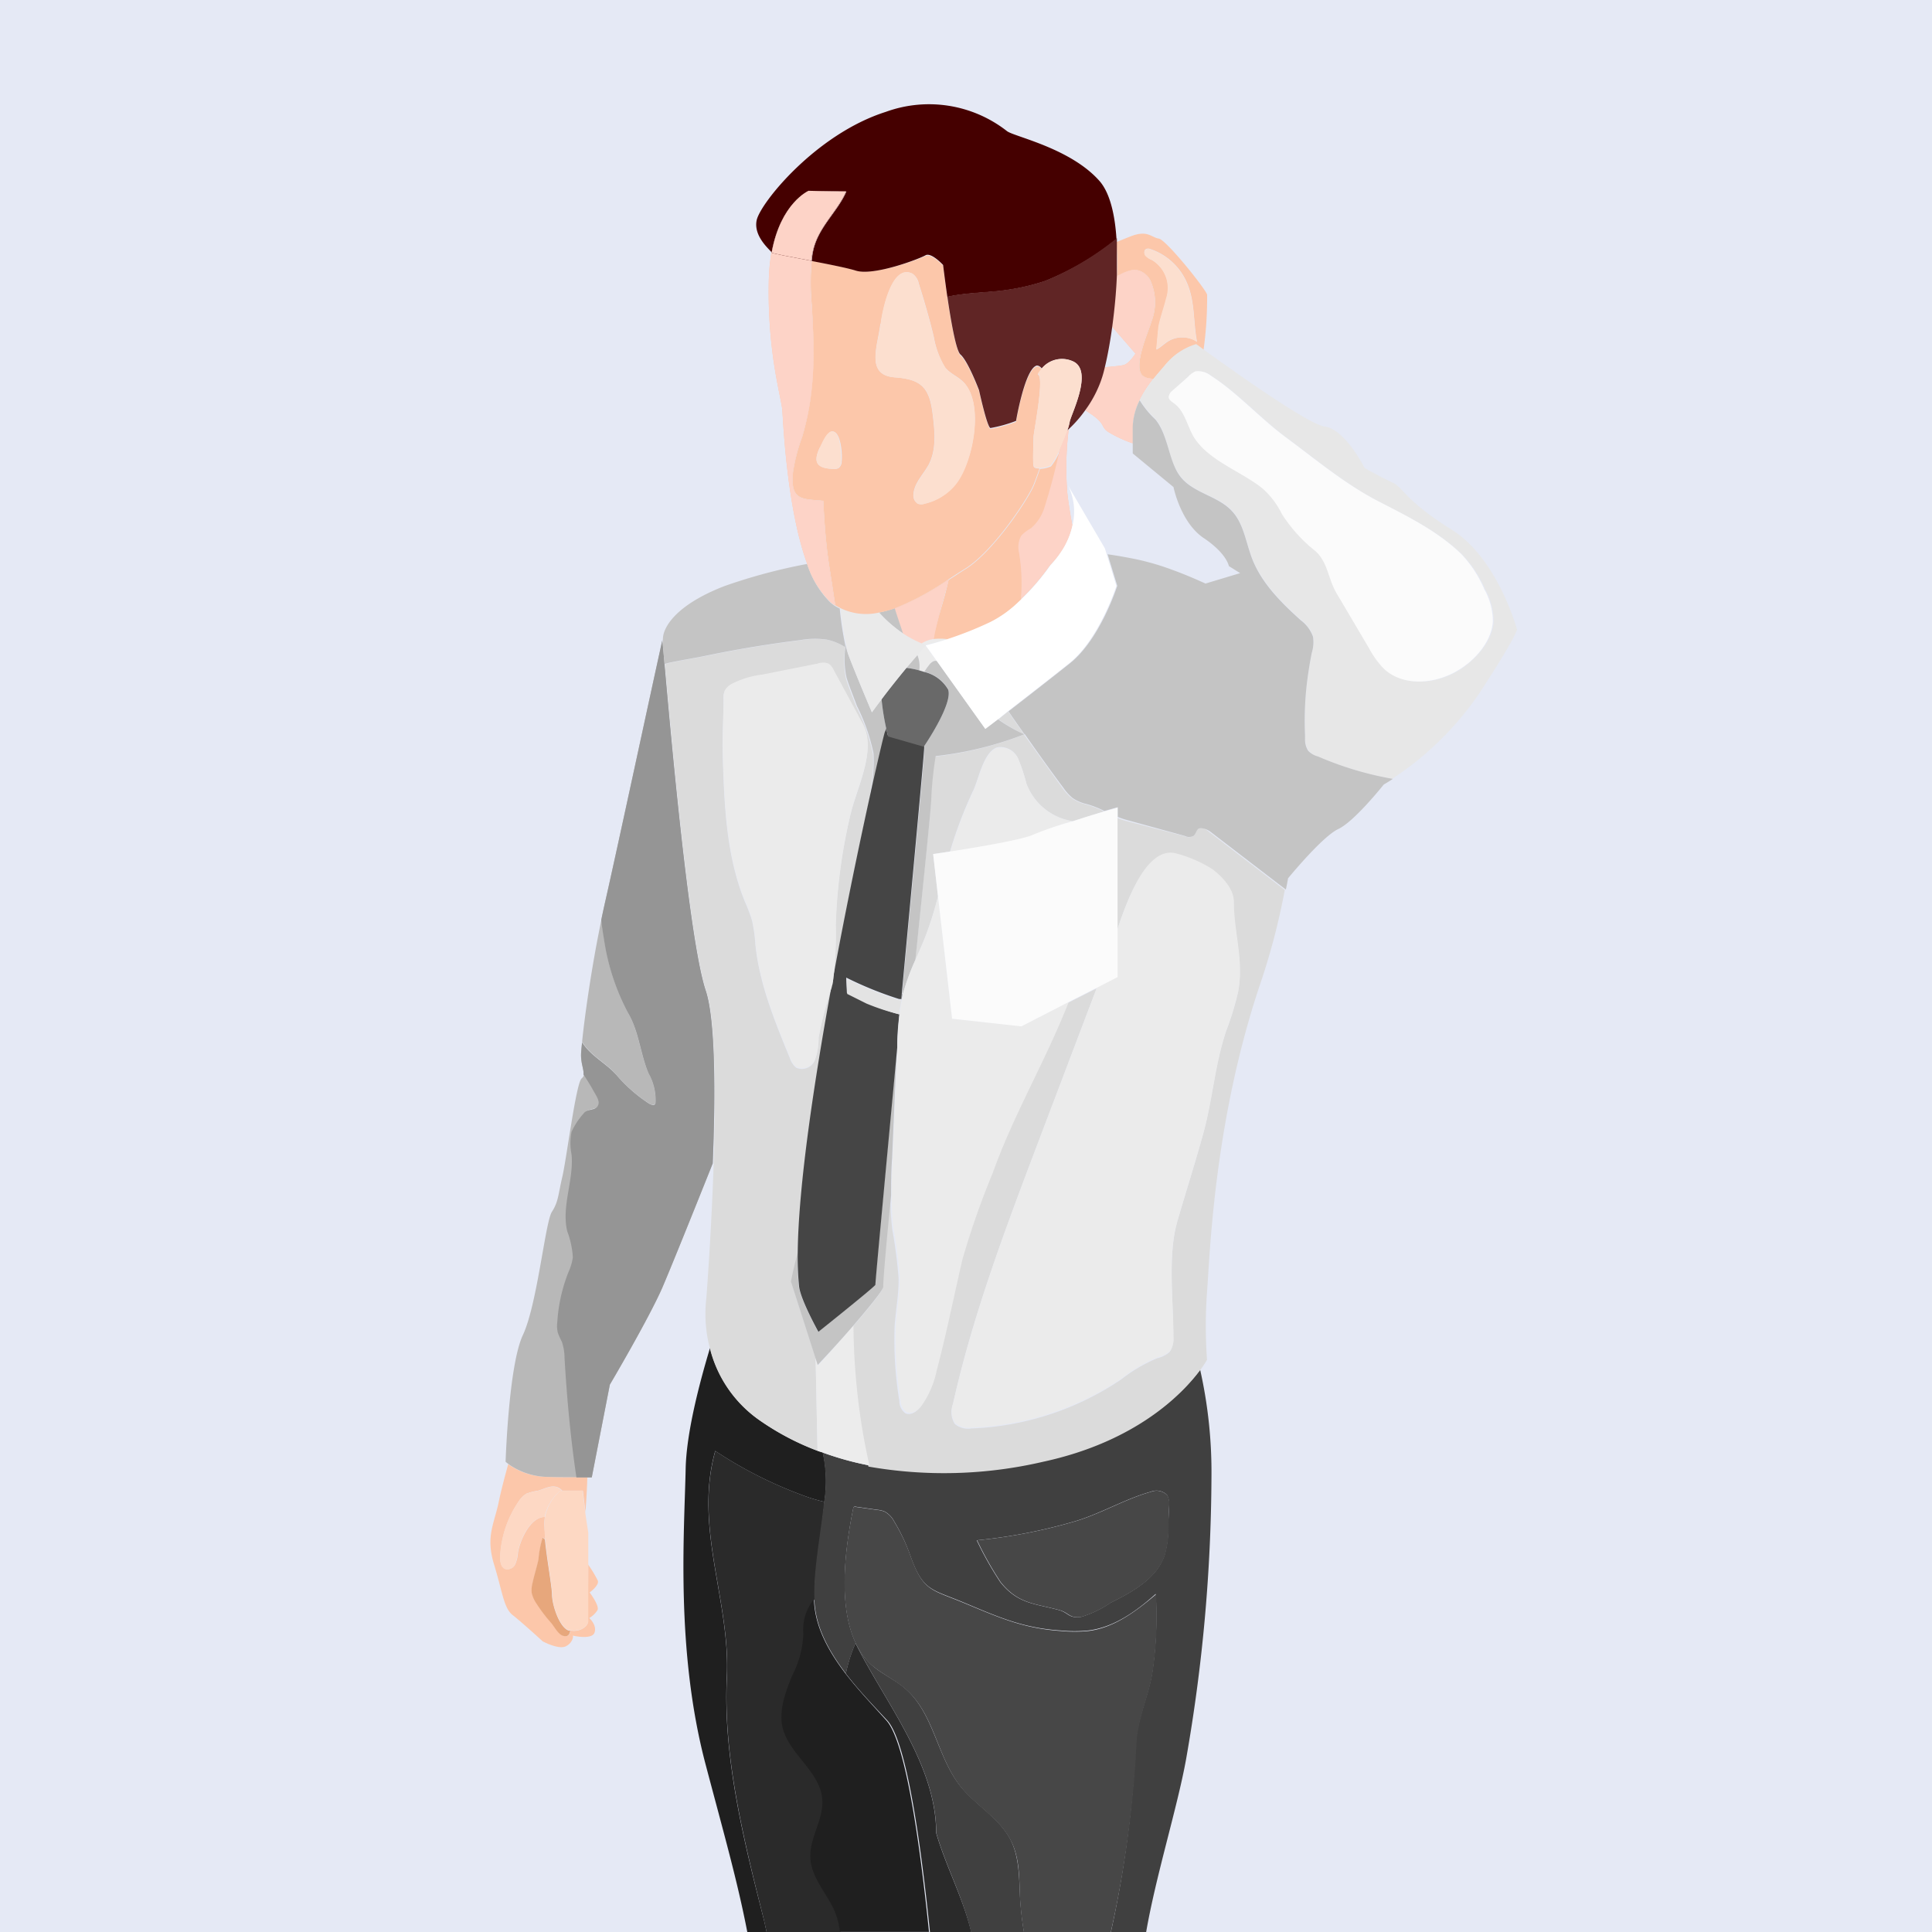 <svg xmlns="http://www.w3.org/2000/svg" viewBox="0 0 200 200"><defs><style>.cls-1{isolation:isolate;}.cls-2{fill:#e5e9f5;}.cls-3{fill:none;}.cls-4{fill:#fcc7aa;}.cls-5{fill:#fdd3c7;}.cls-15,.cls-5{mix-blend-mode:multiply;}.cls-6{fill:#fcdfcf;}.cls-7{fill:#2a2a2a;}.cls-8{fill:#1f1f1f;}.cls-9{fill:#404040;}.cls-10{fill:#474747;}.cls-11{fill:#e7a77c;}.cls-12{fill:#fdd8c4;}.cls-13{fill:#fdd8c3;}.cls-14{fill:#b8b8b8;}.cls-15{fill:#959595;}.cls-16{fill:#dbdbdb;}.cls-17{fill:#e7e7e7;}.cls-18{fill:#c4c4c4;}.cls-19{fill:#ececec;}.cls-20{fill:#b5b5b5;}.cls-21{fill:#454545;}.cls-22{fill:#696969;}.cls-23{fill:#e3e3e3;}.cls-24{fill:#fff;}.cls-25{fill:#eaeaea;}.cls-26{fill:#fbfbfb;}.cls-27{fill:#ebebeb;}.cls-28{fill:#450000;}.cls-29{fill:#602525;}</style></defs><title>アセット 28</title><g class="cls-1"><g id="レイヤー_2" data-name="レイヤー 2"><g id="レイヤー_1-2" data-name="レイヤー 1"><rect class="cls-2" width="200" height="200"/><path class="cls-3" d="M110.52,51.07c.14,1.18.33,2.29.51,3.28a6.06,6.06,0,0,0-.48-4.12l3.89,6.5.19.62c.94.13,1.89.29,2.84.49A26.25,26.25,0,0,1,121.38,59c1.08.39,2.17.85,3.23,1.33l.15.07,3.59-1.08-1.17-.73s-.2-1.27-2.6-2.9-3.13-5.28-3.13-5.28l-4.22-3.48,0-1a13.21,13.21,0,0,1-2.55-1.19c-.88-.62,0-.79-2.29-2.21h0a12.58,12.58,0,0,1-1.73,2A32.48,32.48,0,0,0,110.52,51.07Z"/><path class="cls-3" d="M117.57,36.6l-2.42-2.79h0c-.22,1.63-.49,3.09-.76,4.21.78-.07,1.61-.15,1.91-.22C116.92,37.68,117.57,36.6,117.57,36.6Z"/><path class="cls-3" d="M0,0V200H77.3c-1-5.31-2.44-10.24-4.31-17.32-3.14-11.85-2.2-24.2-2.07-30.67.08-3.67,1.4-8.76,2.52-12.47a14.06,14.06,0,0,1-.36-5.17s.52-6.66.76-14c-1.91,4.8-4.41,11.06-5.28,13-1.49,3.33-5.37,9.9-5.37,9.9l-1.87,9.6-.59,0c0,1-.1,2.32-.19,3.61.13,1,.28,2.08.32,2.19s0,1.55,0,3.26a12.55,12.55,0,0,1,1,1.67c.13.49-.85,1.21-.85,1.21s1,1.37.81,1.83a2.49,2.49,0,0,1-.85.82s.82.78.53,1.56-2.45.27-2.29.27.06.78-.69,1.14-2.38-.52-2.38-.52-2.16-2-3.1-2.71S52,164.88,51.13,162s0-4.12.46-6.4c.27-1.28.7-2.88,1-4-.2-.15-.31-.25-.31-.25s.3-10,1.79-13.12,2.33-11.67,3-12.75.69-1.76,1.08-3.62,1.38-9.71,2-10.19a.67.67,0,0,0,.25-.44c.07-.46-.25-1.08-.25-2,0-.24,0-.69.11-1.31.26-2.54,1-7.9,2-12.63.11-.53.22-1,.33-1.55,1.2-5.38,5-23,6-27.45a2.48,2.48,0,0,1,.22-1h0c.58-1.36,2.37-3.09,6.16-4.55a57.79,57.79,0,0,1,8.6-2.37C81.46,52.55,81.09,43.59,81,42.55c-.09-1.38-1.59-6-1.4-13.63a19.85,19.85,0,0,1,.27-2.77c0-.14-1.95-1.59-1.55-3.35s6.12-8.92,13.37-11.22a13.09,13.09,0,0,1,12.55,2c.78.58,6.56,1.76,9.6,5.19,1.05,1.19,1.57,3.4,1.73,6,0,.11,0,.21,0,.32.61-.25,1.19-.49,1.63-.65,1.63-.59,2,.2,2.76.29s4.7,5.07,5,5.79a38.79,38.79,0,0,1-.37,5.73c2.54,1.85,10.77,7.74,12.58,8,2.16.3,4.12,4.29,4.12,4.29s2,1.1,2.94,1.53,1.28,1.93,6.08,4.86,6.75,10.32,6.75,10.32,0,.65-3.92,6.64a32.38,32.38,0,0,1-9,8.82c-.59.39-.94.58-.94.58s-3,3.82-4.71,4.61-5.2,5.1-5.2,5.1c-.07.39-.14.78-.23,1.17a70,70,0,0,1-2.41,9.31c-4.91,14.41-5.3,28.53-5.59,32.15a48.73,48.73,0,0,0,0,7,9.69,9.69,0,0,1-.78,1.16,48.43,48.43,0,0,1,1.17,11.12,172.1,172.1,0,0,1-2.68,29.21c-.89,4.93-3.11,12.08-4.13,17.87H200V0Z"/><path class="cls-4" d="M115.62,28.56a3,3,0,0,0,.32-.12,4.35,4.35,0,0,1,1.49-.52,2,2,0,0,1,1.65,1.1,5.47,5.47,0,0,1,.14,4.21c-.32,1.12-1.9,4.53-1,5.59a1.15,1.15,0,0,0,.73.33l.44.09c.42-.52.86-1,1.27-1.5a6.44,6.44,0,0,1,3.19-2.06l.74.54a38.79,38.79,0,0,0,.37-5.73c-.27-.72-4.25-5.68-5-5.79s-1.13-.88-2.76-.29c-.44.16-1,.4-1.63.65C115.66,26.18,115.67,27.37,115.62,28.56Zm3.1-2.81a.5.5,0,0,1,.27,0,6.31,6.31,0,0,1,3.93,3.63c.8,1.94.59,3.92,1,6a2.82,2.82,0,0,0-2.95-.07c-.44.27-.8.65-1.25.88,0,0,.2-2.29.26-2.54.21-.92.53-1.81.76-2.73a3.39,3.39,0,0,0-1.47-4,1.77,1.77,0,0,1-.69-.47C118.38,26.2,118.44,25.8,118.72,25.75Z"/><path class="cls-4" d="M114.7,44.7a13.21,13.21,0,0,0,2.55,1.19c0-.39,0-.93,0-1.68a6.51,6.51,0,0,1,.72-2.82,11.8,11.8,0,0,1,1.39-2.15l-.44-.09a1.15,1.15,0,0,1-.73-.33c-.9-1.06.68-4.47,1-5.59a5.47,5.47,0,0,0-.14-4.21,2,2,0,0,0-1.65-1.1,4.35,4.35,0,0,0-1.49.52,3,3,0,0,1-.32.12c-.07,1.8-.25,3.6-.47,5.25h0l2.42,2.79s-.65,1.08-1.27,1.2c-.3.07-1.13.15-1.91.22,0,.22-.1.42-.15.61a10.92,10.92,0,0,1-.63,1.75,11.85,11.85,0,0,1-1.22,2.1h0C114.66,43.91,113.82,44.08,114.7,44.7Z"/><path class="cls-5" d="M114.7,44.7a13.21,13.21,0,0,0,2.55,1.19c0-.39,0-.93,0-1.68a6.51,6.51,0,0,1,.72-2.82,11.8,11.8,0,0,1,1.39-2.15l-.44-.09a1.15,1.15,0,0,1-.73-.33c-.9-1.06.68-4.47,1-5.59a5.47,5.47,0,0,0-.14-4.21,2,2,0,0,0-1.65-1.1,4.35,4.35,0,0,0-1.49.52,3,3,0,0,1-.32.12c-.07,1.8-.25,3.6-.47,5.25h0l2.42,2.79s-.65,1.08-1.27,1.2c-.3.07-1.13.15-1.91.22,0,.22-.1.42-.15.61a10.92,10.92,0,0,1-.63,1.75,11.85,11.85,0,0,1-1.22,2.1h0C114.66,43.91,113.82,44.08,114.7,44.7Z"/><path class="cls-6" d="M119.23,26.91a3.39,3.39,0,0,1,1.47,4c-.23.92-.55,1.81-.76,2.73-.06.25-.24,2.53-.26,2.54.45-.23.81-.61,1.25-.88a2.82,2.82,0,0,1,2.95.07c-.37-2-.16-4-1-6A6.31,6.31,0,0,0,119,25.78a.5.5,0,0,0-.27,0c-.28.05-.34.45-.18.69A1.77,1.77,0,0,0,119.23,26.91Z"/><path class="cls-7" d="M84,192.34c-.11-2.08,1.41-4,1.23-6.11-.23-2.86-3.46-4.64-4.12-7.44-.42-1.78.27-3.62,1-5.32a10.17,10.17,0,0,0,1.13-4.37,5,5,0,0,1,1.11-3.57c-.09-2.89.69-6.74,1-10.06a16.51,16.51,0,0,1-2.3-.7,43.55,43.55,0,0,1-9-4.57c-2.23,7.92,1.58,15.57,1.2,23.4-.41,8.27,1.78,17,3.78,24.94.12.49.22,1,.33,1.46H87a7.57,7.57,0,0,0-.49-2C85.73,196.06,84.07,194.43,84,192.34Z"/><path class="cls-8" d="M75.24,173.6c.38-7.83-3.43-15.48-1.2-23.4a43.55,43.55,0,0,0,9,4.57,16.51,16.51,0,0,0,2.3.7,13.55,13.55,0,0,0-.16-5.11c-.17-.06-.35-.1-.52-.17a27.08,27.08,0,0,1-6.16-3.27,12.88,12.88,0,0,1-5-7.38c-1.12,3.71-2.44,8.8-2.52,12.47-.13,6.47-1.07,18.82,2.07,30.67,1.87,7.08,3.28,12,4.31,17.32h2c-.11-.49-.21-1-.33-1.46C77,190.59,74.83,181.87,75.24,173.6Z"/><path class="cls-8" d="M87.53,173.25c-1.75-2.29-3.14-4.81-3.26-7.52v-.2a5,5,0,0,0-1.11,3.57A10.17,10.17,0,0,1,82,173.47c-.69,1.7-1.38,3.54-1,5.32.66,2.8,3.89,4.58,4.12,7.44.18,2.09-1.34,4-1.23,6.11s1.77,3.72,2.56,5.65a7.57,7.57,0,0,1,.49,2h9.23c-.84-8.13-2.32-19.67-4.44-21.92C90.44,176.62,88.88,175,87.53,173.25Z"/><path class="cls-9" d="M125.41,152.92a48.43,48.43,0,0,0-1.17-11.12c-1.7,2.27-6.45,7.3-16.18,9.4a45.27,45.27,0,0,1-18.09.5,31.46,31.46,0,0,1-4.82-1.34,13.55,13.55,0,0,1,.16,5.11c-.35,3.32-1.13,7.17-1,10.06v.2c.12,2.71,1.51,5.23,3.26,7.52a15.68,15.68,0,0,1,1-3.15c3,6.08,8.35,12.49,8.35,19.64,1,3.47,2.81,6.78,3.6,10.26H106a34.39,34.39,0,0,1-.4-3.5c-.11-2.07-.06-4.24-1-6.07-1.17-2.26-3.6-3.55-5.18-5.53-2.43-3.05-2.76-7.56-5.71-10.1-1.14-1-2.59-1.57-3.66-2.62-3.72-3.65-2.64-11.45-1.73-16a.35.35,0,0,1,.1-.2.3.3,0,0,1,.21,0l2.19.31a2.48,2.48,0,0,1,.76.18,2.43,2.43,0,0,1,1,1.05A18.5,18.5,0,0,1,94.22,161c1.28,3.63,2.14,3.49,5.3,4.79,3.64,1.51,6.22,2.74,10.3,3a14.76,14.76,0,0,0,2.82,0c2.68-.32,5-2,7-3.79a39.82,39.82,0,0,1-.31,7.79c-.35,2.67-1.64,5.07-1.76,7.82A114.76,114.76,0,0,1,115,200h3.65c1-5.79,3.24-12.94,4.13-17.87A172.1,172.1,0,0,0,125.41,152.92ZM121,155.8c0,.77-.05,1.54-.07,2.3a10,10,0,0,1-.38,2.9c-.83,2.42-3.32,3.78-5.6,4.92a11.14,11.14,0,0,1-3,1.45c-1.33.21-1.33-.42-2.31-.69-2.51-.69-4.27-.62-6.09-2.9a34.89,34.89,0,0,1-2.44-4.33,55.28,55.28,0,0,0,10-1.92c2.76-.79,5.32-2.36,8-3.1a1.55,1.55,0,0,1,1.7.33A1.74,1.74,0,0,1,121,155.8Z"/><path class="cls-7" d="M96.91,189.74c0-7.15-5.34-13.56-8.35-19.64a15.68,15.68,0,0,0-1,3.15c1.35,1.76,2.91,3.37,4.27,4.83,2.12,2.25,3.6,13.79,4.44,21.92h4.27C99.72,196.52,97.91,193.21,96.91,189.74Z"/><path class="cls-10" d="M119.36,172.84a39.82,39.82,0,0,0,.31-7.79c-2.07,1.75-4.35,3.47-7,3.79a14.76,14.76,0,0,1-2.82,0c-4.08-.27-6.66-1.5-10.3-3-3.16-1.3-4-1.16-5.3-4.79a18.5,18.5,0,0,0-1.67-3.51,2.43,2.43,0,0,0-1-1.05,2.48,2.48,0,0,0-.76-.18L88.62,156a.3.3,0,0,0-.21,0,.35.35,0,0,0-.1.2c-.91,4.52-2,12.32,1.73,16,1.07,1,2.52,1.64,3.66,2.62,3,2.54,3.28,7,5.71,10.1,1.58,2,4,3.27,5.18,5.53,1,1.83.9,4,1,6.07a34.39,34.39,0,0,0,.4,3.5h9a114.76,114.76,0,0,0,2.65-19.34C117.72,177.91,119,175.51,119.36,172.84Z"/><path class="cls-4" d="M56.75,152.89a7.22,7.22,0,0,1-4.14-1.32c-.32,1.16-.75,2.76-1,4-.49,2.28-1.34,3.52-.46,6.4s1,4.51,1.93,5.23,3.1,2.71,3.1,2.71,1.63.88,2.38.52.85-1.14.69-1.14,2,.52,2.29-.27S61,167.5,61,167.5a2.49,2.49,0,0,0,.85-.82c.23-.46-.81-1.83-.81-1.83s1-.72.85-1.21a12.55,12.55,0,0,0-1-1.67c0,2.45-.06,5.44,0,5.82,0,.62-.92,1.19-1.83,1-.06.39-.23.7-.74.54s-.91-1-1.24-1.34a16,16,0,0,1-1.47-1.94,3.32,3.32,0,0,1-.54-1.18,3,3,0,0,1,.08-1c.18-.83.44-1.63.62-2.45a10.51,10.51,0,0,1,.43-2.26,2.23,2.23,0,0,1,.24.19c0-.59-.09-1.15-.09-1.61a4.08,4.08,0,0,1,.06-.71c-1.55,0-2.62,2.55-2.79,3.71a3.4,3.4,0,0,1-.28,1.18.88.88,0,0,1-1,.5c-.48-.16-.58-.79-.55-1.3a11,11,0,0,1,1.92-5.71,2.48,2.48,0,0,1,.79-.79,5.74,5.74,0,0,1,1.17-.3c.65-.17,1.31-.6,2-.38a1.34,1.34,0,0,1,.54.37h2.13s.13,1.09.27,2.19c.09-1.29.17-2.61.19-3.61h-1C59,152.92,58,152.92,56.75,152.89Z"/><path class="cls-11" d="M57.14,165.11c0-.87-.52-3.58-.73-5.74a2.23,2.23,0,0,0-.24-.19,10.51,10.51,0,0,0-.43,2.26c-.18.82-.44,1.62-.62,2.45a3,3,0,0,0-.08,1,3.32,3.32,0,0,0,.54,1.18A16,16,0,0,0,57.05,168c.33.38.73,1.19,1.24,1.34s.68-.15.74-.54a.9.9,0,0,1-.16,0C57.92,168.48,57.17,166.22,57.14,165.11Z"/><path class="cls-12" d="M58,154.33h.18a1.34,1.34,0,0,0-.54-.37c-.64-.22-1.3.21-2,.38a5.74,5.74,0,0,0-1.17.3,2.48,2.48,0,0,0-.79.79,11,11,0,0,0-1.92,5.71c0,.51.07,1.14.55,1.3a.88.88,0,0,0,1-.5,3.4,3.4,0,0,0,.28-1.18c.17-1.16,1.24-3.74,2.79-3.71A4.72,4.72,0,0,1,58,154.33Z"/><path class="cls-13" d="M58.14,154.33H58a4.72,4.72,0,0,0-1.58,2.72,4.08,4.08,0,0,0-.06.71c0,.46,0,1,.09,1.61.21,2.16.7,4.87.73,5.74,0,1.11.78,3.37,1.73,3.66a.9.9,0,0,0,.16,0c.91.18,1.86-.39,1.83-1,0-.38,0-3.37,0-5.82,0-1.71,0-3.17,0-3.26s-.19-1.15-.32-2.19-.27-2.19-.27-2.19Z"/><path class="cls-14" d="M63.79,111.25a15.76,15.76,0,0,0,3.43,3c.17.1.4.2.54.07a.37.37,0,0,0,.1-.25,5.64,5.64,0,0,0-.73-3c-.86-2-1-4.36-2.14-6.28a23.31,23.31,0,0,1-2.44-7.58c-.12-.66-.21-1.32-.29-2-1,4.73-1.75,10.09-2,12.63l.07.11C61.23,109.35,62.72,110,63.79,111.25Z"/><path class="cls-14" d="M59.73,152.92c-.61-4.1-1-8.26-1.23-12.38a5.22,5.22,0,0,0-.28-1.67,8.56,8.56,0,0,1-.4-.88,2.88,2.88,0,0,1-.07-1.13,16.8,16.8,0,0,1,1.14-5.15,5.84,5.84,0,0,0,.47-1.56,9,9,0,0,0-.58-2.71c-.62-2.59.69-5.28.45-7.93a5.92,5.92,0,0,1,0-2.37,7.53,7.53,0,0,1,1.25-1.9c.33-.49,1.21-.36,1.44-.74s-.19-1.23-.46-1.66-.69-1.09-1-1.64a.67.67,0,0,1-.25.44c-.58.48-1.56,8.32-2,10.19s-.39,2.55-1.08,3.62-1.52,9.61-3,12.75-1.79,13.12-1.79,13.12.11.1.31.25a7.22,7.22,0,0,0,4.14,1.32C58,152.92,59,152.92,59.73,152.92Z"/><polygon class="cls-14" points="68.78 65.21 68.78 65.22 68.79 65.22 68.78 65.21"/><polygon class="cls-15" points="68.78 65.21 68.78 65.22 68.79 65.22 68.78 65.21"/><path class="cls-14" d="M73.06,102.53c-1.73-5.18-3.63-26.65-4.27-33.8-.11-1.25-.19-2.07-.22-2.27a1.48,1.48,0,0,1,0-.21c-1,4.47-4.77,22.07-6,27.45-.11.51-.22,1-.33,1.55.08.67.17,1.33.29,2A23.31,23.31,0,0,0,65,104.82c1.15,1.92,1.28,4.24,2.14,6.28a5.64,5.64,0,0,1,.73,3,.37.37,0,0,1-.1.25c-.14.13-.37,0-.54-.07a15.76,15.76,0,0,1-3.43-3c-1.07-1.21-2.56-1.9-3.47-3.26l-.07-.11c-.07.62-.11,1.07-.11,1.31,0,.93.32,1.55.25,2,.35.55.7,1.09,1,1.64s.78,1.17.46,1.66-1.11.25-1.44.74a7.53,7.53,0,0,0-1.25,1.9,5.92,5.92,0,0,0,0,2.37c.24,2.65-1.07,5.34-.45,7.93a9,9,0,0,1,.58,2.71,5.84,5.84,0,0,1-.47,1.56,16.8,16.8,0,0,0-1.14,5.15,2.88,2.88,0,0,0,.07,1.13,8.56,8.56,0,0,0,.4.88,5.22,5.22,0,0,1,.28,1.67c.24,4.12.62,8.28,1.23,12.38h1l.59,0,1.87-9.6s3.88-6.57,5.37-9.9c.87-2,3.37-8.22,5.28-13C74.08,113.26,74.06,105.51,73.06,102.53Z"/><path class="cls-15" d="M73.06,102.53c-1.73-5.18-3.63-26.65-4.27-33.8-.11-1.25-.19-2.07-.22-2.27a1.48,1.48,0,0,1,0-.21c-1,4.47-4.77,22.07-6,27.45-.11.51-.22,1-.33,1.55.08.67.17,1.33.29,2A23.31,23.31,0,0,0,65,104.82c1.15,1.92,1.28,4.24,2.14,6.28a5.64,5.64,0,0,1,.73,3,.37.37,0,0,1-.1.25c-.14.13-.37,0-.54-.07a15.76,15.76,0,0,1-3.43-3c-1.07-1.21-2.56-1.9-3.47-3.26l-.07-.11c-.07.62-.11,1.07-.11,1.31,0,.93.32,1.55.25,2,.35.55.7,1.09,1,1.64s.78,1.17.46,1.66-1.11.25-1.44.74a7.53,7.53,0,0,0-1.25,1.9,5.92,5.92,0,0,0,0,2.37c.24,2.65-1.07,5.34-.45,7.93a9,9,0,0,1,.58,2.71,5.84,5.84,0,0,1-.47,1.56,16.8,16.8,0,0,0-1.14,5.15,2.88,2.88,0,0,0,.07,1.13,8.56,8.56,0,0,0,.4.88,5.22,5.22,0,0,1,.28,1.67c.24,4.12.62,8.28,1.23,12.38h1l.59,0,1.87-9.6s3.88-6.57,5.37-9.9c.87-2,3.37-8.22,5.28-13C74.08,113.26,74.06,105.51,73.06,102.53Z"/><path class="cls-16" d="M106,76c-.55-.78-1.1-1.56-1.64-2.35l-1,.81A15,15,0,0,0,106,76Z"/><path class="cls-16" d="M124,85.83c-.22.19-.26.54-.49.72a1,1,0,0,1-.91,0L116.62,85a7.4,7.4,0,0,1-1-.34V96.36c1.16-3.51,3.21-8.83,6.27-7.88a13.34,13.34,0,0,1,3.58,1.58c1,.74,2.24,2,2.23,3.37,0,3.13,1.06,6.12.45,9.3a29.87,29.87,0,0,1-1.22,4c-1.2,3.54-1.43,7.2-2.41,10.75-.83,3-1.79,6-2.66,9-1,3.61-.37,8.24-.41,12a2.27,2.27,0,0,1-.37,1.48,2.89,2.89,0,0,1-1.27.64,15.8,15.8,0,0,0-3.73,2.19,29.69,29.69,0,0,1-15.49,5.08,2.17,2.17,0,0,1-1.75-.46,2.27,2.27,0,0,1-.21-2c2.08-9.32,5.48-18.28,8.86-27.2l2.3-6.06q1.86-4.92,3.73-9.83l-3,1.52c-2.35,6-5.7,11.62-7.87,17.71a83.63,83.63,0,0,0-3.15,9c-.88,3.8-1.64,7.63-2.64,11.4a9.63,9.63,0,0,1-1.62,3.75c-.38.46-1,.86-1.52.6a1.56,1.56,0,0,1-.62-1.28,39,39,0,0,1-.49-7.77c.12-1.65.44-3.3.41-4.95a47.76,47.76,0,0,0-.65-5,28.71,28.71,0,0,1-.19-3.47c-.5,5-.83,8.69-.82,9.5,0,.34-1.5,2.17-3.08,4a69.8,69.8,0,0,0,.83,10.41c.22,1.37.49,2.72.79,4.08a45.27,45.27,0,0,0,18.09-.5c9.73-2.1,14.48-7.13,16.18-9.4a9.69,9.69,0,0,0,.78-1.16,48.73,48.73,0,0,1,0-7c.29-3.62.68-17.74,5.59-32.15A70,70,0,0,0,133,92.13l-7.82-6C124.83,85.83,124.31,85.54,124,85.83Z"/><path class="cls-16" d="M96.38,82.92c-.09,1.47-.79,8.31-1.64,16.5.4-.9.8-1.8,1.15-2.72a35.52,35.52,0,0,0,1.21-3.92l-.5-4.37,1.74-.26a44.64,44.64,0,0,1,2.42-6.35c.55-1.17,1.07-4,2.47-4.44a2,2,0,0,1,2.17,1.18,18.43,18.43,0,0,1,.84,2.54A6.1,6.1,0,0,0,111,85h.08c1.17-.36,2.34-.71,3.21-1a10.6,10.6,0,0,0-1.82-.71,4.29,4.29,0,0,1-1.49-.64A5.26,5.26,0,0,1,110,81.6c-1.33-1.84-2.65-3.7-4-5.56a36.06,36.06,0,0,1-9.23,2.28A37.32,37.32,0,0,0,96.38,82.92Z"/><path class="cls-16" d="M78.47,146.92a27.08,27.08,0,0,0,6.16,3.27c-.07-3.2-.13-6.4-.2-9.6l-2.52-7.86c.1-.68.37-1.8.69-3,.08-6.85,1.68-17.49,3.5-27.51a38.85,38.85,0,0,0-1.37,5.24,6.53,6.53,0,0,1-.38,2.3,1.45,1.45,0,0,1-1.93.77,2.11,2.11,0,0,1-.66-1c-1.55-3.77-3.13-7.61-3.56-11.67a16,16,0,0,0-.36-2.58,16.68,16.68,0,0,0-.76-2c-1.92-4.76-2.11-10-2.27-15.16-.06-1.92.1-3.82.08-5.74a2,2,0,0,1,.12-.83,1.69,1.69,0,0,1,.65-.65,9.45,9.45,0,0,1,3.22-1l5.76-1.14a1.62,1.62,0,0,1,1.11,0,1.56,1.56,0,0,1,.54.67l3,5.55c1.51,2.76-.66,6.64-1.31,9.59a56.86,56.86,0,0,0-1.48,11.24,38.47,38.47,0,0,1-.25,5.48c1.36-7.37,2.82-14.32,3.87-19.07l0-.35a16.76,16.76,0,0,0,.25-3.8,19.77,19.77,0,0,0-1.7-4.86l-.09-.22c-.34-.89-.72-1.82-1-2.71A8.91,8.91,0,0,1,87.5,67a5.53,5.53,0,0,0-1.88-.77,8.56,8.56,0,0,0-2.72.05c-3.23.4-6.45.93-9.64,1.59-1.33.27-2.72.48-4,.77l-.43.11c.64,7.15,2.54,28.62,4.27,33.8,1,3,1,10.73.78,17.84-.24,7.34-.76,14-.76,14a14.06,14.06,0,0,0,.36,5.17A12.88,12.88,0,0,0,78.47,146.92Z"/><path class="cls-17" d="M120.66,37.74c-.41.47-.85,1-1.27,1.5A11.8,11.8,0,0,0,118,41.39a9.67,9.67,0,0,0,1.64,2c1.4,1.74,1.24,4.39,2.71,6.07s3.77,1.86,5.18,3.38c1.25,1.34,1.46,3.33,2.13,5,1,2.53,3,4.5,5,6.31a3.63,3.63,0,0,1,1.28,1.71,3.72,3.72,0,0,1-.12,1.65c-.14.65-.25,1.31-.35,2a33.2,33.2,0,0,0-.35,6.61,2.91,2.91,0,0,0,0,.3,2.11,2.11,0,0,0,.33,1.26,2.18,2.18,0,0,0,.92.62,34.27,34.27,0,0,0,7.75,2.32,32.38,32.38,0,0,0,9-8.82c3.92-6,3.92-6.64,3.92-6.64s-2-7.37-6.75-10.32-5.1-4.43-6.08-4.86-2.94-1.53-2.94-1.53-2-4-4.12-4.29c-1.81-.25-10-6.14-12.58-8l-.74-.54A6.44,6.44,0,0,0,120.66,37.74Zm4.76,1.18c2.8,1.8,5.09,4.42,7.8,6.41,3.11,2.3,6.1,4.82,9.57,6.61,3,1.56,6,3,8.52,5.4A12.26,12.26,0,0,1,153.74,61a6.87,6.87,0,0,1,.89,3.34c-.14,2.07-1.85,3.91-3.51,5-2.38,1.5-5.78,1.8-7.81-.14a9.23,9.23,0,0,1-1.49-2.07c-1.13-1.91-2.25-3.82-3.38-5.72-.85-1.44-.88-3.13-2.13-4.31a15.67,15.67,0,0,1-3.52-3.88,8.54,8.54,0,0,0-2-2.64c-2.2-1.78-5.58-2.86-7.12-5.33-.72-1.14-1-2.64-2-3.45-.25-.19-.57-.38-.6-.7a1,1,0,0,1,.42-.68L123,39a2.14,2.14,0,0,1,.84-.53A2.1,2.1,0,0,1,125.42,38.92Z"/><path class="cls-18" d="M135.43,77.73a2.11,2.11,0,0,1-.33-1.26,2.91,2.91,0,0,1,0-.3,33.2,33.2,0,0,1,.35-6.61c.1-.67.21-1.33.35-2a3.72,3.72,0,0,0,.12-1.65,3.63,3.63,0,0,0-1.28-1.71c-2-1.81-4-3.78-5-6.31-.67-1.7-.88-3.69-2.13-5-1.41-1.52-3.81-1.81-5.18-3.38s-1.31-4.33-2.71-6.07a9.67,9.67,0,0,1-1.64-2,6.51,6.51,0,0,0-.72,2.82c0,.75,0,1.29,0,1.68l0,1,4.22,3.48s.73,3.67,3.13,5.28,2.6,2.9,2.6,2.9l1.17.73-3.59,1.08-.15-.07c-1.06-.48-2.15-.94-3.23-1.33a26.25,26.25,0,0,0-3.91-1.14c-1-.2-1.9-.36-2.84-.49l1,3.26s-1.74,5.49-4.87,8c-1.83,1.46-4.49,3.53-6.39,5,.54.79,1.09,1.57,1.64,2.35l.09,0-.05,0c1.3,1.86,2.62,3.72,4,5.56a5.26,5.26,0,0,0,.94,1.05,4.29,4.29,0,0,0,1.49.64,10.6,10.6,0,0,1,1.82.71l1.38-.39v1a7.4,7.4,0,0,0,1,.34l5.93,1.63a1,1,0,0,0,.91,0c.23-.18.27-.53.49-.72s.88,0,1.25.28l7.82,6c.09-.39.16-.78.23-1.17,0,0,3.53-4.32,5.2-5.1s4.71-4.61,4.71-4.61.35-.19.94-.58a34.27,34.27,0,0,1-7.75-2.32A2.18,2.18,0,0,1,135.43,77.73Z"/><path class="cls-4" d="M96.59,66.21a6,6,0,0,1,1.47,0,37.63,37.63,0,0,0,4.42-1.76,11.75,11.75,0,0,0,2.73-1.9l.51-.48a19,19,0,0,0-.2-4.87,2.39,2.39,0,0,1,.25-1.71,4.24,4.24,0,0,1,1-.76,4.66,4.66,0,0,0,1.38-2.11,62.79,62.79,0,0,0,1.65-6.17,6.41,6.41,0,0,1-1,1.83,3.2,3.2,0,0,1-1.14.26c-.31.89-.55,1.53-.67,1.8-.69,1.56-4.26,6.9-7.11,8.62-.46.28-1,.66-1.68,1.08-.29,1.33-.7,2.67-1,3.7C97,64.53,96.78,65.37,96.59,66.21Z"/><path class="cls-4" d="M97.2,63.69c.25-1,.66-2.37,1-3.7a28.19,28.19,0,0,1-5.58,3c.27.88.58,1.75.86,2.62a11.67,11.67,0,0,0,2,1.07,3.1,3.1,0,0,1,1.18-.44C96.78,65.37,97,64.53,97.2,63.69Z"/><path class="cls-5" d="M97.2,63.69c.25-1,.66-2.37,1-3.7a28.19,28.19,0,0,1-5.58,3c.27.88.58,1.75.86,2.62a11.67,11.67,0,0,0,2,1.07,3.1,3.1,0,0,1,1.18-.44C96.78,65.37,97,64.53,97.2,63.69Z"/><path class="cls-5" d="M110.52,51.07c.14,1.19.32,2.3.51,3.29h0c-.18-1-.37-2.1-.51-3.28a32.48,32.48,0,0,1,.14-6.62h0A32.48,32.48,0,0,0,110.52,51.07Z"/><path class="cls-4" d="M108.11,52.57a4.66,4.66,0,0,1-1.38,2.11,4.24,4.24,0,0,0-1,.76,2.39,2.39,0,0,0-.25,1.71,19,19,0,0,1,.2,4.87,23.72,23.72,0,0,0,3-3.5A10.77,10.77,0,0,0,110,56.88,7.93,7.93,0,0,0,111,54.36c-.19-1-.37-2.1-.51-3.29a32.48,32.48,0,0,1,.14-6.62l-.17.15c-.19.52-.45,1.18-.73,1.8A62.79,62.79,0,0,1,108.11,52.57Z"/><path class="cls-5" d="M108.11,52.57a4.66,4.66,0,0,1-1.38,2.11,4.24,4.24,0,0,0-1,.76,2.39,2.39,0,0,0-.25,1.71,19,19,0,0,1,.2,4.87,23.72,23.72,0,0,0,3-3.5A10.77,10.77,0,0,0,110,56.88,7.93,7.93,0,0,0,111,54.36c-.19-1-.37-2.1-.51-3.29a32.48,32.48,0,0,1,.14-6.62l-.17.15c-.19.52-.45,1.18-.73,1.8A62.79,62.79,0,0,1,108.11,52.57Z"/><path class="cls-18" d="M68.79,68.73l.43-.11c1.32-.29,2.71-.5,4-.77,3.19-.66,6.41-1.19,9.64-1.59a8.56,8.56,0,0,1,2.72-.05A5.53,5.53,0,0,1,87.5,67a1.64,1.64,0,0,1,0-.23A33.65,33.65,0,0,1,86.93,63c-.17-.09-.34-.17-.51-.28s-.3-.22-.45-.34a9.82,9.82,0,0,1-2.42-4A57.79,57.79,0,0,0,75,60.67c-3.79,1.46-5.58,3.19-6.16,4.55h0a2.48,2.48,0,0,0-.22,1,1.48,1.48,0,0,0,0,.21C68.6,66.66,68.68,67.48,68.79,68.73Z"/><path class="cls-18" d="M91,63.41a13.69,13.69,0,0,0,2.48,2.17c-.28-.87-.59-1.74-.86-2.62A10.88,10.88,0,0,1,91,63.41Z"/><path class="cls-19" d="M95.16,69.4l.52.16a7.49,7.49,0,0,1,.59-.82c.27-.31.51-.36.72-.28L95.8,66.82l-.84,1A3.15,3.15,0,0,1,95.16,69.4Z"/><path class="cls-19" d="M88.35,137.21c-1.78,2.06-3.67,4.14-3.67,4.14l-.25-.76c.07,3.2.13,6.4.2,9.6.17.07.35.11.52.17A31.46,31.46,0,0,0,90,151.7c-.3-1.36-.57-2.71-.79-4.08A69.8,69.8,0,0,1,88.35,137.21Z"/><path class="cls-19" d="M98.06,66.16a6,6,0,0,0-1.47,0,3.1,3.1,0,0,0-1.18.44l.39.17h0S96.71,66.6,98.06,66.16Z"/><path class="cls-18" d="M102,75.44l-5-7c-.21-.08-.45,0-.72.28a7.49,7.49,0,0,0-.59.82,3.86,3.86,0,0,1,2.48,1.84c.44,1.4-2.06,5.2-2.47,5.81,0,.11,0,.22,0,.33,0,.73-1.13,12.69-2.31,25.32l.1,0a23.61,23.61,0,0,1,1.27-3.47c.85-8.19,1.55-15,1.64-16.5a37.32,37.32,0,0,1,.46-4.6A36.06,36.06,0,0,0,106.07,76l.05,0L106,76a15,15,0,0,1-2.69-1.54Z"/><path class="cls-18" d="M91.76,75.49a24.57,24.57,0,0,1-.5-3.1c-.65.86-1,1.35-1,1.35s-1.83-4.31-2.48-6.08a8.66,8.66,0,0,1-.26-.91,1.64,1.64,0,0,0,0,.23,8.91,8.91,0,0,0,.13,3.23c.29.89.67,1.82,1,2.71l.09.22A19.77,19.77,0,0,1,90.43,78a16.76,16.76,0,0,1-.25,3.8l0,.35c.8-3.6,1.36-6,1.47-6.27C91.67,75.75,91.72,75.62,91.76,75.49Z"/><path class="cls-18" d="M88.35,137.21c1.58-1.84,3.08-3.67,3.08-4,0-.81.32-4.48.82-9.5,0-1.26,0-2.52.1-3.78q.24-5.73.5-11.47C91.68,121,90.59,132.57,90.59,133c0,.17-5.9,4.87-5.9,4.87s-1.83-3.35-2-4.71a30.83,30.83,0,0,1-.12-3.48c-.32,1.25-.59,2.37-.69,3l2.52,7.86.25.76S86.57,139.27,88.35,137.21Z"/><path class="cls-18" d="M95.16,69.4a3.15,3.15,0,0,0-.2-1.61l-1.13,1.35A8.21,8.21,0,0,1,95.16,69.4Z"/><path class="cls-20" d="M93.43,103s0-.09,0-.13l-.1,0-.06.66h0C93.36,103.36,93.39,103.19,93.43,103Z"/><path class="cls-21" d="M82.72,133.16c.14,1.36,2,4.71,2,4.71s5.89-4.7,5.9-4.87c0-.43,1.09-12,2.26-24.55v-.29c0-1,.1-2.11.22-3.15a23.79,23.79,0,0,1-3.43-1.23l-2-1-.07-1.58a37.53,37.53,0,0,0,5.48,2.22l.22,0,.06-.66c1.18-12.63,2.29-24.59,2.31-25.32,0-.11,0-.22,0-.33l-.06.09-3.69-1.06s-.08-.29-.18-.75c0,.13-.09.26-.14.39-.11.32-.67,2.67-1.47,6.27-1.05,4.75-2.51,11.7-3.87,19.07,0,.2,0,.42-.1.62s-.05.22-.08.33c-1.82,10-3.42,20.66-3.5,27.51A30.83,30.83,0,0,0,82.72,133.16Z"/><path class="cls-22" d="M98.16,71.4a3.86,3.86,0,0,0-2.48-1.84l-.52-.16a8.21,8.21,0,0,0-1.33-.26c-1.11,1.35-2,2.46-2.57,3.25a24.57,24.57,0,0,0,.5,3.1c.1.46.18.75.18.75l3.69,1.06.06-.09C96.1,76.6,98.6,72.8,98.16,71.4Z"/><path class="cls-23" d="M93.33,103.53h0l-.22,0a37.53,37.53,0,0,1-5.48-2.22l.07,1.58,2,1A23.79,23.79,0,0,0,93.08,105,14.74,14.74,0,0,1,93.33,103.53Z"/><path class="cls-24" d="M110.55,50.23a6.06,6.06,0,0,1,.48,4.12h0A7.93,7.93,0,0,1,110,56.88a10.77,10.77,0,0,1-1.26,1.64,23.72,23.72,0,0,1-3,3.5l-.51.48a11.75,11.75,0,0,1-2.73,1.9,37.63,37.63,0,0,1-4.42,1.76c-1.35.44-2.26.65-2.26.65h0L97,68.46l5,7,1.31-1,1-.81c1.9-1.47,4.56-3.54,6.39-5,3.13-2.52,4.87-8,4.87-8l-1-3.26-.19-.62Z"/><path class="cls-25" d="M87.78,67.66c.65,1.77,2.48,6.08,2.48,6.08s.35-.49,1-1.35,1.46-1.9,2.57-3.25L95,67.79l.84-1h0l-.39-.17a11.67,11.67,0,0,1-2-1.07A13.69,13.69,0,0,1,91,63.41a6,6,0,0,1-4-.45,33.65,33.65,0,0,0,.59,3.79A8.66,8.66,0,0,0,87.78,67.66Z"/><path class="cls-26" d="M121.4,40.41a1,1,0,0,0-.42.68c0,.32.35.51.6.7,1.08.81,1.32,2.31,2,3.45,1.54,2.47,4.92,3.55,7.12,5.33a8.54,8.54,0,0,1,2,2.64,15.67,15.67,0,0,0,3.52,3.88c1.25,1.18,1.28,2.87,2.13,4.31,1.13,1.9,2.25,3.81,3.38,5.72a9.23,9.23,0,0,0,1.49,2.07c2,1.94,5.43,1.64,7.81.14,1.66-1,3.37-2.89,3.51-5a6.87,6.87,0,0,0-.89-3.34,12.26,12.26,0,0,0-2.43-3.69c-2.51-2.38-5.49-3.84-8.52-5.4-3.47-1.79-6.46-4.31-9.57-6.61-2.71-2-5-4.61-7.8-6.41a2.1,2.1,0,0,0-1.57-.44A2.14,2.14,0,0,0,123,39Z"/><path class="cls-27" d="M111.06,85H111a6.1,6.1,0,0,1-4.74-3.87,18.43,18.43,0,0,0-.84-2.54,2,2,0,0,0-2.17-1.18c-1.4.4-1.92,3.27-2.47,4.44a44.64,44.64,0,0,0-2.42,6.35c2.67-.42,7.62-1.23,8.75-1.8A34.85,34.85,0,0,1,111.06,85Z"/><path class="cls-27" d="M98.56,105.46,97.1,92.78a35.52,35.52,0,0,1-1.21,3.92c-.35.92-.75,1.82-1.15,2.72a23.61,23.61,0,0,0-1.27,3.47s0,.08,0,.13-.07.34-.1.51a14.74,14.74,0,0,0-.25,1.48c-.12,1-.18,2.1-.22,3.15v.29q-.25,5.74-.5,11.47c-.06,1.26-.11,2.52-.1,3.78a28.71,28.71,0,0,0,.19,3.47,47.76,47.76,0,0,1,.65,5c0,1.65-.29,3.3-.41,4.95a39,39,0,0,0,.49,7.77,1.56,1.56,0,0,0,.62,1.28c.52.26,1.14-.14,1.52-.6a9.63,9.63,0,0,0,1.62-3.75c1-3.77,1.76-7.6,2.64-11.4a83.63,83.63,0,0,1,3.15-9c2.17-6.09,5.52-11.69,7.87-17.71l-4.86,2.5Z"/><path class="cls-27" d="M113.55,102.23q-1.87,4.92-3.73,9.83l-2.3,6.06c-3.38,8.92-6.78,17.88-8.86,27.2a2.27,2.27,0,0,0,.21,2,2.17,2.17,0,0,0,1.75.46,29.69,29.69,0,0,0,15.49-5.08,15.8,15.8,0,0,1,3.73-2.19,2.89,2.89,0,0,0,1.27-.64,2.27,2.27,0,0,0,.37-1.48c0-3.74-.64-8.37.41-12,.87-3,1.83-6,2.66-9,1-3.55,1.21-7.21,2.41-10.75a29.87,29.87,0,0,0,1.22-4c.61-3.18-.45-6.17-.45-9.3,0-1.34-1.24-2.63-2.23-3.37a13.34,13.34,0,0,0-3.58-1.58c-3.06-1-5.11,4.37-6.27,7.88v4.79Z"/><path class="cls-27" d="M86.28,101.22a38.47,38.47,0,0,0,.25-5.48A56.86,56.86,0,0,1,88,84.5c.65-3,2.82-6.83,1.31-9.59l-3-5.55a1.56,1.56,0,0,0-.54-.67,1.62,1.62,0,0,0-1.11,0l-5.76,1.14a9.45,9.45,0,0,0-3.22,1,1.69,1.69,0,0,0-.65.65,2,2,0,0,0-.12.83c0,1.92-.14,3.82-.08,5.74.16,5.13.35,10.4,2.27,15.16a16.68,16.68,0,0,1,.76,2,16,16,0,0,1,.36,2.58c.43,4.06,2,7.9,3.56,11.67a2.11,2.11,0,0,0,.66,1,1.45,1.45,0,0,0,1.93-.77,6.53,6.53,0,0,0,.38-2.3,38.85,38.85,0,0,1,1.37-5.24c0-.11.06-.22.08-.33S86.24,101.42,86.28,101.22Z"/><path class="cls-10" d="M119.15,154.43c-2.68.74-5.24,2.31-8,3.1a55.28,55.28,0,0,1-10,1.92,34.89,34.89,0,0,0,2.44,4.33c1.82,2.28,3.58,2.21,6.09,2.9,1,.27,1,.9,2.31.69a11.14,11.14,0,0,0,3-1.45c2.28-1.14,4.77-2.5,5.6-4.92a10,10,0,0,0,.38-2.9c0-.76,0-1.53.07-2.3a1.74,1.74,0,0,0-.19-1A1.55,1.55,0,0,0,119.15,154.43Z"/><path class="cls-4" d="M91,63.41A10.88,10.88,0,0,0,92.57,63a28.19,28.19,0,0,0,5.58-3c.64-.42,1.22-.8,1.68-1.08,2.85-1.72,6.42-7.06,7.11-8.62.12-.27.36-.91.67-1.8-.31,0-.58-.05-.62-.26-.1-.49,0-2.55,0-3s1.18-6.26.44-6.47a3.35,3.35,0,0,1,.41-.53c-.17-.22-.34-.34-.51-.3-1.23.29-2.15,5.73-2.15,5.73a14.1,14.1,0,0,1-2.65.74c-.35-.1-1.18-3.92-1.18-3.92s-1.13-3-1.91-3.68c-.46-.4-1-3.52-1.37-6-.26-1.81-.44-3.31-.44-3.31s-1.22-1.32-1.83-1S90.48,28.58,88.61,28c-.85-.26-2.76-.64-4.58-1a24.83,24.83,0,0,0,0,4.48c.29,4.76.4,9.14-1,13.78a18.67,18.67,0,0,0-.93,3.58c-.31,3,.89,2.79,3.13,3,.11,2.21.26,4.38.59,6.58.22,1.42.44,2.83.65,4.24.17.11.34.19.51.28A6,6,0,0,0,91,63.41Zm.18-29.87c.11-1,1.06-6.34,3.29-5.2a1.62,1.62,0,0,1,.64,1c.58,1.83,1.11,3.67,1.56,5.54A9.1,9.1,0,0,0,97.81,38c.57.76,1.55,1,2.16,1.83,1.84,2.39.71,8-1,10.23a5.8,5.8,0,0,1-3.26,2.08,1.08,1.08,0,0,1-.71,0,1,1,0,0,1-.44-.95c.06-1.17,1-2.05,1.57-3.08.84-1.6.63-3.51.41-5.3-.34-2.73-1.22-3.55-3.91-3.75C89.54,38.84,90.89,35.77,91.13,33.54Zm-6.27,12.8c.22-.46.75-1.74,1.3-1.68.88.1,1,2.5.92,3.08a.86.86,0,0,1-.31.71.82.82,0,0,1-.49.09C84.49,48.5,84.17,47.83,84.86,46.34Z"/><path class="cls-28" d="M83.73,19.77s1.6,0,3.89.06c-.94,2.17-3,3.75-3.47,6.31-.06.29-.08.58-.12.88,1.82.35,3.73.73,4.58,1,1.87.57,6.6-1.24,7.19-1.59s1.83,1,1.83,1,.18,1.5.44,3.31c2-.46,4.31-.42,6.27-.73a22.24,22.24,0,0,0,3.87-.92,29,29,0,0,0,7.19-4.19l.18-.13c-.16-2.56-.68-4.77-1.73-6-3-3.43-8.82-4.61-9.6-5.19a13.09,13.09,0,0,0-12.55-2c-7.25,2.3-13,9.45-13.37,11.22S79.9,26,79.88,26.15C80.81,21,83.73,19.77,83.73,19.77Z"/><path class="cls-6" d="M92.65,39.07c2.69.2,3.57,1,3.91,3.75.22,1.79.43,3.7-.41,5.3-.54,1-1.51,1.91-1.57,3.08a1,1,0,0,0,.44.95,1.08,1.08,0,0,0,.71,0A5.8,5.8,0,0,0,99,50.09c1.69-2.18,2.82-7.84,1-10.23-.61-.79-1.59-1.07-2.16-1.83a9.1,9.1,0,0,1-1.19-3.16c-.45-1.87-1-3.71-1.56-5.54a1.62,1.62,0,0,0-.64-1c-2.23-1.14-3.18,4.18-3.29,5.2C90.89,35.77,89.54,38.84,92.65,39.07Z"/><path class="cls-6" d="M86.77,48.45a.86.86,0,0,0,.31-.71c0-.58,0-3-.92-3.08-.55-.06-1.08,1.22-1.3,1.68-.69,1.49-.37,2.16,1.42,2.2A.82.82,0,0,0,86.77,48.45Z"/><path class="cls-4" d="M86,62.34c.15.12.3.24.45.34-.21-1.41-.43-2.82-.65-4.24-.33-2.2-.48-4.37-.59-6.58-2.24-.21-3.44,0-3.13-3A18.67,18.67,0,0,1,83,45.28c1.45-4.64,1.34-9,1-13.78A24.83,24.83,0,0,1,84,27c-2.14-.42-4.14-.79-4.14-.87h0a19.85,19.85,0,0,0-.27,2.77c-.19,7.58,1.31,12.25,1.4,13.63.08,1,.45,10,2.54,15.75A9.82,9.82,0,0,0,86,62.34Z"/><path class="cls-5" d="M86,62.34c.15.12.3.24.45.34-.21-1.41-.43-2.82-.65-4.24-.33-2.2-.48-4.37-.59-6.58-2.24-.21-3.44,0-3.13-3A18.67,18.67,0,0,1,83,45.28c1.45-4.64,1.34-9,1-13.78A24.83,24.83,0,0,1,84,27c-2.14-.42-4.14-.79-4.14-.87h0a19.85,19.85,0,0,0-.27,2.77c-.19,7.58,1.31,12.25,1.4,13.63.08,1,.45,10,2.54,15.75A9.82,9.82,0,0,0,86,62.34Z"/><path class="cls-28" d="M84,27c0-.3.06-.59.12-.88.49-2.56,2.53-4.14,3.47-6.31-2.29,0-3.89-.06-3.89-.06S80.81,21,79.88,26.15h0C79.89,26.23,81.89,26.6,84,27Z"/><path class="cls-5" d="M84,27c0-.3.06-.59.12-.88.49-2.56,2.53-4.14,3.47-6.31-2.29,0-3.89-.06-3.89-.06S80.81,21,79.88,26.15h0C79.89,26.23,81.89,26.6,84,27Z"/><path class="cls-29" d="M108.21,29.06a22.24,22.24,0,0,1-3.87.92c-2,.31-4.23.27-6.27.73.37,2.53.91,5.65,1.37,6,.78.69,1.91,3.68,1.91,3.68s.83,3.82,1.18,3.92a14.1,14.1,0,0,0,2.65-.74s.92-5.44,2.15-5.73c.17,0,.34.08.51.3a2.72,2.72,0,0,1,3.16-.77c2.31.91-.2,5.64-.27,6.33a5.41,5.41,0,0,1-.24.85l.17-.15h0a12.58,12.58,0,0,0,1.73-2,11.85,11.85,0,0,0,1.22-2.1,10.92,10.92,0,0,0,.63-1.75c.05-.19.1-.39.15-.61.27-1.12.54-2.58.76-4.21s.4-3.45.47-5.25c0-1.19,0-2.38,0-3.5,0-.11,0-.21,0-.32l-.18.13A29,29,0,0,1,108.21,29.06Z"/><path class="cls-6" d="M107,45.19c0,.49-.1,2.55,0,3,0,.21.31.27.62.26a3.2,3.2,0,0,0,1.14-.26,6.41,6.41,0,0,0,1-1.83c.28-.62.54-1.28.73-1.8a5.41,5.41,0,0,0,.24-.85c.07-.69,2.58-5.42.27-6.33a2.72,2.72,0,0,0-3.16.77,3.35,3.35,0,0,0-.41.53C108.17,38.93,107,44.7,107,45.19Z"/><path class="cls-26" d="M107.09,86.35c-1.13.57-6.08,1.38-8.75,1.8l-1.74.26.5,4.37,1.46,12.68,7.17.79,4.86-2.5,3-1.52,2.1-1.08V83.61l-1.38.39c-.87.25-2,.6-3.21,1A34.85,34.85,0,0,0,107.09,86.35Z"/><rect class="cls-3" width="200" height="200"/></g></g></g></svg>